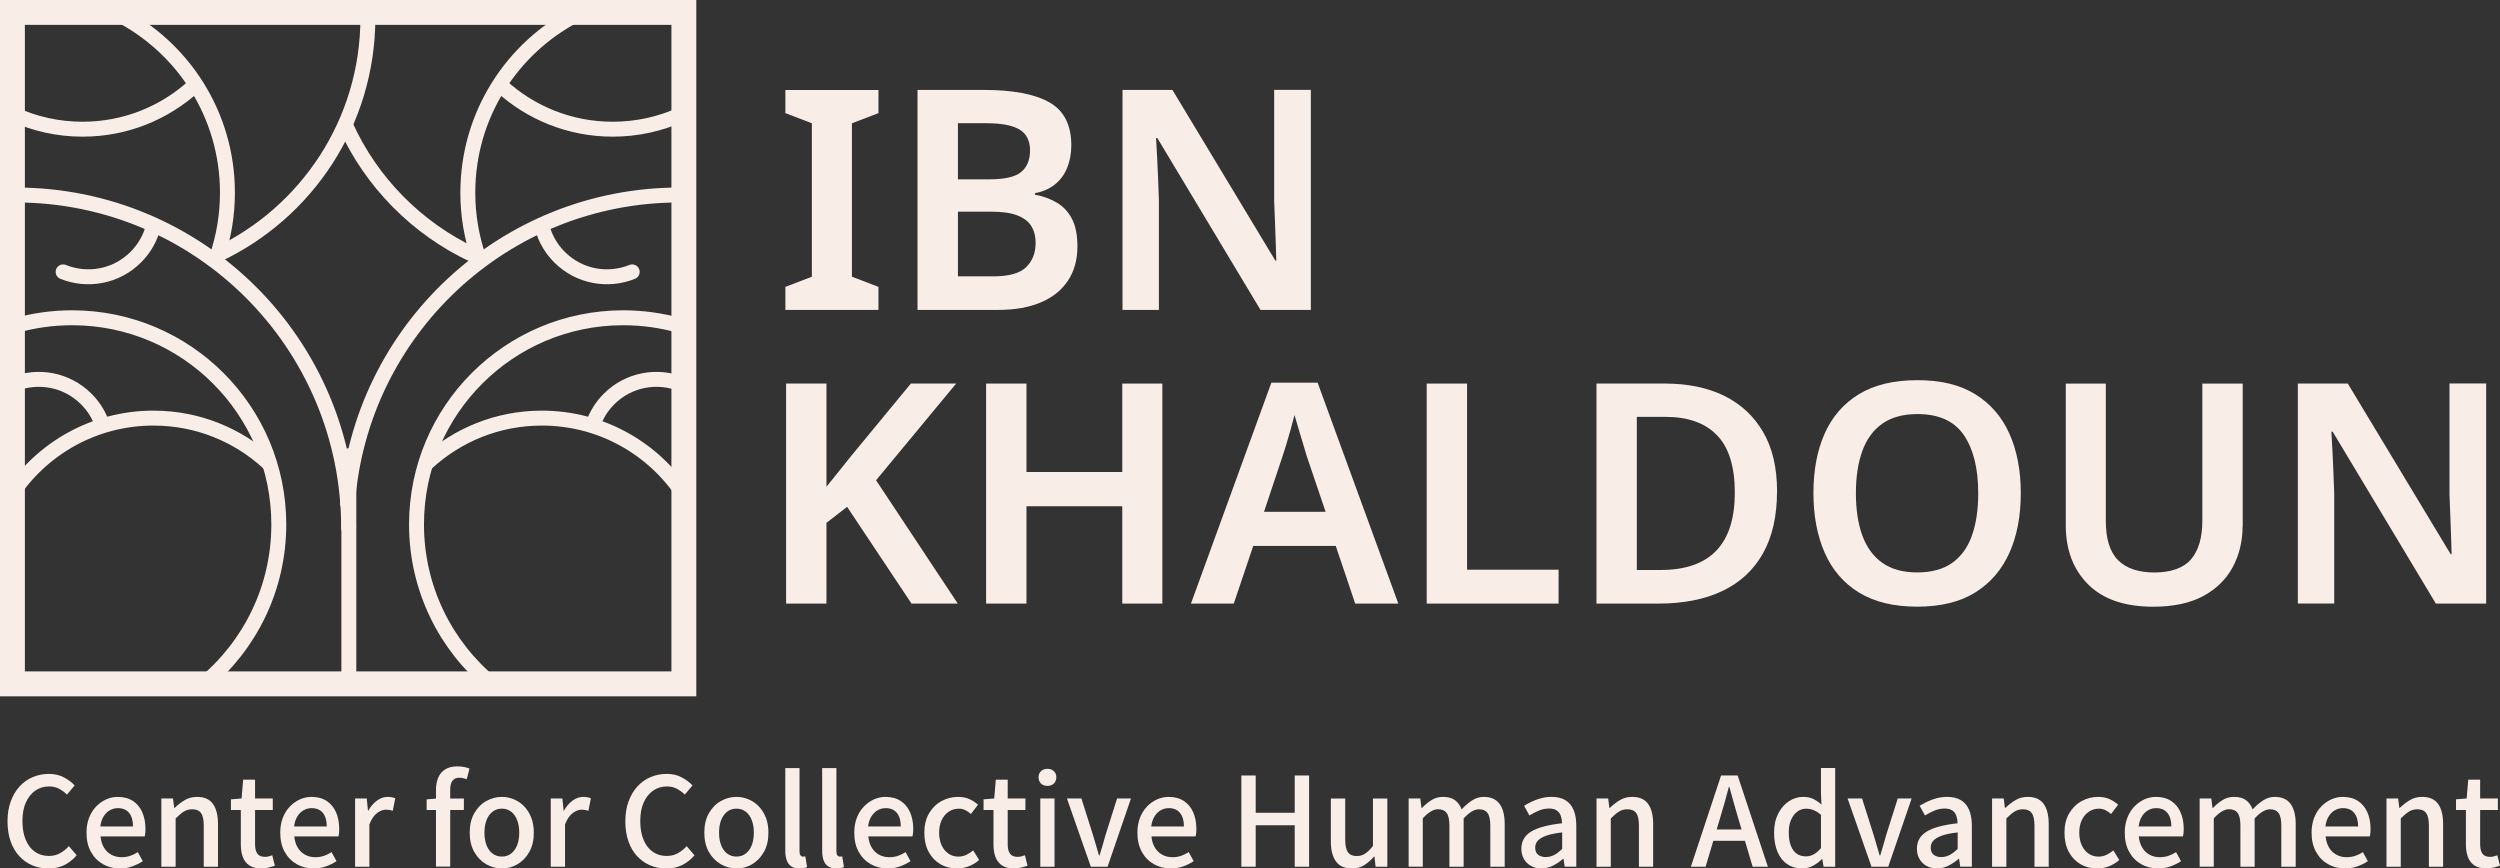 <?xml version="1.0" encoding="UTF-8"?>
<svg id="Layer_2" data-name="Layer 2" xmlns="http://www.w3.org/2000/svg" viewBox="0 0 502.33 174.5">
  <rect x="0" y="0" width="502.33" height="174.5" fill="#333333" stroke="none"/>
  <defs>
    <style>
      .cls-1 {
      stroke-width: 3px;
      }

      .cls-1, .cls-2 {
      fill: none;
      stroke: #f8ede7;
      stroke-linecap: round;
      stroke-miterlimit: 10;
      }

      .cls-2 {
      stroke-width: 5px;
      }

      .cls-3 {
      fill: #f8ede7;
      }
    </style>
  </defs>
  <g id="Layer_1-2" data-name="Layer 1">
    <g>
      <path class="cls-1" d="M22.96,2.43c.48.22.32.19.78.43,13.03,6.65,21.96,20.21,21.96,35.85,0,4.54-.75,8.9-2.13,12.96"/>
      <rect class="cls-2" x="2.5" y="2.5" width="134.91" height="134.91"/>
      <path class="cls-1" d="M3.18,39.18c36.93,0,66.87,29.94,66.87,66.87"/>
      <path class="cls-1" d="M73.92,3.56c0,21.06-12.38,39.23-30.25,47.64"/>
      <path class="cls-1" d="M20.55,85.32c-.64-1.88-1.72-3.65-3.22-5.15-3.95-3.95-9.73-4.93-14.6-2.96"/>
      <path class="cls-1" d="M30.5,46.52c-.64,1.88-1.72,3.65-3.22,5.15-3.95,3.95-9.73,4.93-14.6,2.96"/>
      <path class="cls-1" d="M3.21,65.4c3.59-1.01,7.37-1.55,11.28-1.55,22.94,0,41.53,18.59,41.53,41.53,0,12.9-5.88,24.43-15.11,32.04"/>
      <line class="cls-1" x1="70.09" y1="137.34" x2="70.09" y2="91.58"/>
      <path class="cls-1" d="M2.33,99.35c6.11-9.24,16.59-15.34,28.5-15.34,8.88,0,16.97,3.39,23.04,8.95"/>
      <path class="cls-1" d="M2.78,22.97c4.21,1.92,8.88,2.99,13.81,2.99,8.65,0,16.53-3.3,22.44-8.71"/>
      <g>
        <path class="cls-1" d="M116.74,2.43c-.48.22-.32.19-.78.43-13.03,6.65-21.96,20.21-21.96,35.85,0,4.54.75,8.9,2.13,12.96"/>
        <path class="cls-1" d="M136.52,39.18c-35.26,0-64.15,27.29-66.68,61.91"/>
        <path class="cls-1" d="M119.16,85.32c.64-1.88,1.72-3.65,3.22-5.15,3.95-3.95,9.73-4.93,14.6-2.96"/>
        <path class="cls-1" d="M109.21,46.52c.64,1.88,1.72,3.65,3.22,5.15,3.95,3.95,9.73,4.93,14.6,2.96"/>
        <path class="cls-1" d="M136.5,65.4c-3.59-1.01-7.37-1.55-11.28-1.55-22.94,0-41.53,18.59-41.53,41.53,0,12.9,5.88,24.43,15.11,32.04"/>
        <path class="cls-1" d="M137.38,99.35c-6.11-9.24-16.59-15.34-28.5-15.34-8.88,0-16.97,3.39-23.04,8.95"/>
        <path class="cls-1" d="M136.93,22.97c-4.21,1.92-8.88,2.99-13.81,2.99-8.65,0-16.53-3.3-22.44-8.71"/>
      </g>
      <path class="cls-1" d="M69.46,25.24c5.16,11.4,14.28,20.64,25.59,25.96"/>
    </g>
    <g>
      <path class="cls-3" d="M176.51,62.28h-18.7v-4.64l5.32-2.04v-30.83l-5.32-2.04v-4.64h18.7v4.64l-5.33,2.04v30.83l5.33,2.04v4.64Z"/>
      <path class="cls-3" d="M197.74,18.07c5.78,0,10.14.83,13.09,2.48,2.95,1.65,4.43,4.54,4.43,8.67,0,1.65-.28,3.16-.84,4.52-.56,1.36-1.38,2.48-2.48,3.34-1.09.87-2.42,1.45-3.99,1.73v.31c1.61.29,3.06.82,4.37,1.58,1.3.76,2.32,1.85,3.06,3.25s1.11,3.26,1.11,5.57c0,2.68-.64,4.98-1.92,6.9-1.28,1.92-3.11,3.37-5.48,4.36-2.37.99-5.21,1.49-8.51,1.49h-16.22V18.07h13.37ZM198.86,36.03c3.05,0,5.17-.5,6.35-1.49,1.18-.99,1.76-2.44,1.76-4.33s-.7-3.33-2.11-4.18c-1.4-.84-3.61-1.27-6.62-1.27h-5.76v11.27h6.38ZM192.48,42.53v13h7.06c3.18,0,5.4-.62,6.66-1.86,1.26-1.24,1.89-2.87,1.89-4.89,0-1.28-.28-2.38-.84-3.31s-1.49-1.65-2.79-2.17c-1.3-.52-3.06-.77-5.29-.77h-6.69Z"/>
      <path class="cls-3" d="M263.37,62.28h-10.09l-20.74-34.55h-.25c.08,1.28.16,2.6.22,3.96.06,1.36.12,2.76.19,4.18.06,1.42.11,2.86.16,4.3v22.1h-7.31V18.07h10.03l20.68,34.3h.19c-.04-1.16-.08-2.4-.12-3.75-.04-1.34-.09-2.72-.15-4.15-.06-1.42-.11-2.8-.16-4.12v-22.29h7.37v44.21Z"/>
      <g>
        <path class="cls-3" d="M192.44,121.28h-9.29l-12.94-19.44-4.15,3.22v16.22h-8.11v-44.21h8.11v20.74c.83-1.03,1.66-2.07,2.51-3.13.85-1.05,1.68-2.09,2.51-3.13l11.95-14.49h9.1l-16.1,19.44,16.41,24.77Z"/>
        <path class="cls-3" d="M233.55,121.28h-8.05v-19.56h-19.25v19.56h-8.11v-44.21h8.11v17.77h19.25v-17.77h8.05v44.21Z"/>
        <path class="cls-3" d="M272.3,121.28l-3.9-11.58h-16.59l-3.9,11.58h-8.61l16.16-44.39h9.29l16.22,44.39h-8.67ZM262.52,91.5c-.17-.58-.4-1.37-.71-2.38-.31-1.01-.62-2.04-.93-3.1s-.57-1.93-.77-2.63c-.21.83-.46,1.79-.77,2.88-.31,1.09-.61,2.13-.9,3.1-.29.97-.52,1.68-.68,2.14l-3.78,11.33h12.38l-3.84-11.33Z"/>
        <path class="cls-3" d="M286.67,121.28v-44.21h8.11v37.4h18.39v6.81h-26.5Z"/>
        <path class="cls-3" d="M357.06,98.74c0,4.95-.94,9.1-2.82,12.45-1.88,3.34-4.59,5.86-8.14,7.55s-7.84,2.54-12.88,2.54h-12.44v-44.21h13.81c4.58,0,8.54.83,11.89,2.48,3.34,1.65,5.94,4.08,7.8,7.27,1.86,3.2,2.79,7.17,2.79,11.92ZM348.58,98.99c0-5.24-1.2-9.09-3.59-11.55-2.39-2.46-5.84-3.68-10.34-3.68h-5.76v30.77h4.71c5.04,0,8.79-1.3,11.27-3.9s3.71-6.48,3.71-11.64Z"/>
        <path class="cls-3" d="M406.04,99.11c0,4.58-.76,8.58-2.29,11.98-1.53,3.41-3.82,6.06-6.87,7.96s-6.93,2.85-11.64,2.85-8.66-.95-11.73-2.85c-3.08-1.9-5.37-4.56-6.87-7.99-1.51-3.43-2.26-7.43-2.26-12.01s.75-8.56,2.26-11.95c1.51-3.38,3.8-6.01,6.87-7.89,3.07-1.88,7.01-2.82,11.79-2.82s8.52.94,11.58,2.82c3.05,1.88,5.35,4.52,6.87,7.92,1.53,3.41,2.29,7.4,2.29,11.98ZM372.91,99.11c0,3.3.43,6.14,1.3,8.51.87,2.37,2.21,4.2,4.02,5.48,1.82,1.28,4.15,1.92,7,1.92s5.23-.64,7.03-1.92c1.8-1.28,3.12-3.11,3.96-5.48.85-2.37,1.27-5.21,1.27-8.51,0-4.95-.96-8.84-2.88-11.67-1.92-2.83-5.03-4.24-9.32-4.24-2.89,0-5.24.64-7.06,1.92s-3.16,3.11-4.02,5.48c-.87,2.37-1.3,5.21-1.3,8.51Z"/>
        <path class="cls-3" d="M450.61,105.68c0,3.06-.66,5.81-1.98,8.27-1.32,2.46-3.3,4.4-5.94,5.82-2.64,1.42-5.99,2.14-10.03,2.14-5.74,0-10.1-1.5-13.09-4.49-2.99-2.99-4.49-6.94-4.49-11.86v-28.48h8.05v27.61c0,3.59.81,6.21,2.45,7.86,1.63,1.65,4.08,2.48,7.34,2.48s5.83-.89,7.34-2.66c1.51-1.77,2.26-4.35,2.26-7.74v-27.55h8.11v28.6Z"/>
        <path class="cls-3" d="M499.53,121.28h-10.09l-20.74-34.55h-.25c.08,1.28.16,2.6.22,3.96.06,1.36.12,2.76.19,4.18.06,1.42.11,2.86.16,4.3v22.1h-7.31v-44.21h10.03l20.68,34.3h.19c-.04-1.16-.08-2.4-.12-3.75-.04-1.34-.09-2.72-.15-4.15-.06-1.42-.11-2.8-.16-4.12v-22.29h7.37v44.21Z"/>
      </g>
    </g>
    <g>
      <path class="cls-3" d="M9.67,174.5c-1.14,0-2.21-.21-3.2-.63-.99-.42-1.85-1.04-2.6-1.85-.75-.81-1.33-1.8-1.74-2.97-.41-1.17-.62-2.51-.62-4.02s.22-2.83.65-4c.43-1.18,1.02-2.18,1.77-3,.75-.82,1.62-1.45,2.64-1.88s2.1-.65,3.26-.65,2.13.23,3.01.7,1.6,1,2.16,1.62l-1.54,1.84c-.48-.48-1.02-.87-1.6-1.18-.59-.31-1.25-.46-1.98-.46-1.06,0-1.99.28-2.8.85-.8.56-1.43,1.36-1.89,2.39-.46,1.03-.68,2.26-.68,3.71s.21,2.69.65,3.74c.43,1.05,1.04,1.86,1.84,2.43.8.56,1.73.85,2.81.85.83,0,1.57-.18,2.23-.54s1.26-.83,1.8-1.43l1.57,1.84c-.75.86-1.59,1.52-2.52,1.98-.94.46-2,.68-3.2.68Z"/>
      <path class="cls-3" d="M24.07,174.5c-1.24,0-2.37-.29-3.38-.86s-1.82-1.39-2.41-2.46c-.6-1.07-.9-2.36-.9-3.87,0-1.11.17-2.11.52-3,.35-.89.82-1.64,1.42-2.26.6-.62,1.27-1.1,2.02-1.43.75-.33,1.51-.5,2.29-.5,1.21,0,2.23.27,3.06.81s1.46,1.29,1.89,2.26c.43.97.65,2.1.65,3.4,0,.28-.01.55-.04.81-.03.26-.06.48-.11.66h-8.88c.08.86.31,1.6.68,2.23s.86,1.1,1.47,1.44,1.3.51,2.08.51c.61,0,1.19-.09,1.72-.27.53-.18,1.04-.43,1.54-.75l1,1.82c-.63.41-1.33.76-2.1,1.04-.77.28-1.6.42-2.5.42ZM20.16,166.06h6.57c0-1.16-.26-2.06-.78-2.71-.52-.65-1.28-.97-2.28-.97-.56,0-1.09.14-1.59.42-.5.28-.92.7-1.26,1.24-.34.55-.56,1.22-.66,2.01Z"/>
      <path class="cls-3" d="M32.42,174.15v-13.71h2.34l.25,1.92h.05c.63-.61,1.31-1.14,2.04-1.58.73-.44,1.56-.66,2.49-.66,1.46,0,2.52.47,3.2,1.41.67.94,1.01,2.28,1.01,4.02v8.61h-2.86v-8.26c0-1.18-.18-2.02-.55-2.53-.37-.51-.95-.76-1.77-.76-.63,0-1.19.15-1.68.46s-1.04.77-1.65,1.38v9.7h-2.86Z"/>
      <path class="cls-3" d="M52.55,174.5c-1.03,0-1.84-.2-2.45-.61-.61-.41-1.04-.97-1.31-1.69-.27-.72-.4-1.56-.4-2.53v-6.92h-1.99v-2.14l2.14-.17.32-3.78h2.39v3.78h3.56v2.31h-3.56v6.94c0,.81.16,1.43.47,1.85.31.42.83.63,1.54.63.23,0,.48-.03.75-.1.26-.07.5-.14.7-.22l.52,2.11c-.37.12-.78.23-1.23.35s-.94.17-1.46.17Z"/>
      <path class="cls-3" d="M63,174.5c-1.24,0-2.37-.29-3.38-.86s-1.82-1.39-2.41-2.46c-.6-1.07-.9-2.36-.9-3.87,0-1.11.17-2.11.52-3,.35-.89.82-1.64,1.42-2.26.6-.62,1.27-1.1,2.02-1.43.75-.33,1.51-.5,2.29-.5,1.21,0,2.23.27,3.06.81s1.46,1.29,1.89,2.26c.43.97.65,2.1.65,3.4,0,.28-.01.55-.04.81-.03.26-.06.48-.11.66h-8.88c.08.86.31,1.6.68,2.23s.86,1.1,1.47,1.44,1.3.51,2.08.51c.61,0,1.19-.09,1.72-.27.53-.18,1.04-.43,1.54-.75l1,1.82c-.63.41-1.33.76-2.1,1.04-.77.28-1.6.42-2.5.42ZM59.09,166.06h6.57c0-1.16-.26-2.06-.78-2.71-.52-.65-1.28-.97-2.28-.97-.56,0-1.09.14-1.59.42-.5.28-.92.7-1.26,1.24-.34.55-.56,1.22-.66,2.01Z"/>
      <path class="cls-3" d="M71.35,174.15v-13.71h2.34l.25,2.46h.05c.5-.88,1.09-1.56,1.77-2.05.68-.49,1.39-.73,2.14-.73.33,0,.61.03.85.08s.46.12.67.2l-.5,2.51c-.25-.08-.47-.14-.67-.17-.2-.03-.44-.05-.72-.05-.55,0-1.13.22-1.74.66-.61.44-1.14,1.21-1.57,2.3v8.51h-2.86Z"/>
      <path class="cls-3" d="M85.73,162.76v-2.14l2.01-.17h5.47v2.31h-7.49ZM87.6,174.15v-15.4c0-.95.15-1.77.45-2.49.3-.71.77-1.27,1.41-1.67.64-.4,1.46-.6,2.47-.6.46,0,.9.04,1.32.12.41.08.78.19,1.09.32l-.57,2.16c-.48-.22-.98-.32-1.49-.32-.6,0-1.05.2-1.36.6-.31.4-.46,1.01-.46,1.84v15.42h-2.86Z"/>
      <path class="cls-3" d="M100.85,174.5c-1.13,0-2.18-.29-3.17-.86-.99-.57-1.78-1.39-2.39-2.46s-.91-2.36-.91-3.87.3-2.82.91-3.89,1.4-1.89,2.39-2.45c.99-.56,2.04-.85,3.17-.85.83,0,1.63.16,2.41.49s1.47.79,2.06,1.41,1.07,1.36,1.42,2.25c.35.89.52,1.9.52,3.05,0,1.51-.3,2.8-.91,3.87s-1.39,1.89-2.36,2.46c-.97.57-2.02.86-3.15.86ZM100.85,172.11c.71,0,1.33-.2,1.85-.6.52-.4.92-.96,1.21-1.68.28-.72.42-1.56.42-2.53s-.14-1.8-.42-2.52-.68-1.29-1.21-1.69-1.14-.61-1.85-.61-1.36.2-1.88.61-.92.97-1.21,1.69c-.28.72-.42,1.56-.42,2.52s.14,1.8.42,2.53c.28.72.68,1.28,1.21,1.68.52.4,1.15.6,1.88.6Z"/>
      <path class="cls-3" d="M110.66,174.15v-13.71h2.34l.25,2.46h.05c.5-.88,1.09-1.56,1.77-2.05.68-.49,1.39-.73,2.14-.73.33,0,.61.03.85.08s.46.12.67.2l-.5,2.51c-.25-.08-.47-.14-.67-.17-.2-.03-.44-.05-.72-.05-.55,0-1.13.22-1.74.66-.61.44-1.14,1.21-1.57,2.3v8.51h-2.86Z"/>
      <path class="cls-3" d="M133.81,174.5c-1.14,0-2.21-.21-3.2-.63-.99-.42-1.85-1.04-2.6-1.85-.75-.81-1.33-1.8-1.74-2.97-.41-1.17-.62-2.51-.62-4.02s.22-2.83.65-4c.43-1.18,1.02-2.18,1.77-3,.75-.82,1.62-1.45,2.64-1.88s2.1-.65,3.26-.65,2.13.23,3.01.7,1.6,1,2.16,1.62l-1.54,1.84c-.48-.48-1.02-.87-1.6-1.18-.59-.31-1.25-.46-1.98-.46-1.06,0-1.99.28-2.8.85-.8.56-1.43,1.36-1.89,2.39-.46,1.03-.68,2.26-.68,3.71s.21,2.69.65,3.74c.43,1.05,1.04,1.86,1.84,2.43.8.56,1.73.85,2.81.85.83,0,1.57-.18,2.23-.54s1.26-.83,1.8-1.43l1.57,1.84c-.75.86-1.59,1.52-2.52,1.98-.94.46-2,.68-3.2.68Z"/>
      <path class="cls-3" d="M147.99,174.5c-1.13,0-2.18-.29-3.17-.86-.99-.57-1.78-1.39-2.39-2.46s-.91-2.36-.91-3.87.3-2.82.91-3.89,1.4-1.89,2.39-2.45c.99-.56,2.04-.85,3.17-.85.83,0,1.63.16,2.41.49s1.47.79,2.06,1.41,1.07,1.36,1.42,2.25c.35.89.52,1.9.52,3.05,0,1.51-.3,2.8-.91,3.87s-1.39,1.89-2.36,2.46c-.97.57-2.02.86-3.15.86ZM147.99,172.11c.71,0,1.33-.2,1.85-.6.52-.4.92-.96,1.21-1.68.28-.72.42-1.56.42-2.53s-.14-1.8-.42-2.52-.68-1.29-1.21-1.69-1.14-.61-1.85-.61-1.36.2-1.88.61-.92.97-1.21,1.69c-.28.72-.42,1.56-.42,2.52s.14,1.8.42,2.53c.28.72.68,1.28,1.21,1.68.52.4,1.15.6,1.88.6Z"/>
      <path class="cls-3" d="M160.63,174.5c-.7,0-1.25-.15-1.67-.44-.42-.29-.71-.71-.9-1.24-.18-.54-.27-1.17-.27-1.9v-16.59h2.86v16.74c0,.38.07.65.21.81.14.16.29.24.46.24.07,0,.13,0,.2-.01.07,0,.17-.02.3-.04l.35,2.16c-.17.07-.37.13-.62.19-.25.06-.56.09-.92.09Z"/>
      <path class="cls-3" d="M168.04,174.5c-.7,0-1.25-.15-1.67-.44-.42-.29-.71-.71-.9-1.24-.18-.54-.27-1.17-.27-1.9v-16.59h2.86v16.74c0,.38.07.65.21.81.14.16.29.24.46.24.07,0,.13,0,.2-.01.07,0,.17-.02.3-.04l.35,2.16c-.17.07-.37.13-.62.19-.25.06-.56.09-.92.09Z"/>
      <path class="cls-3" d="M178.34,174.5c-1.24,0-2.37-.29-3.38-.86s-1.82-1.39-2.41-2.46c-.6-1.07-.9-2.36-.9-3.87,0-1.11.17-2.11.52-3,.35-.89.82-1.64,1.42-2.26.6-.62,1.27-1.1,2.02-1.43.75-.33,1.51-.5,2.29-.5,1.21,0,2.23.27,3.06.81s1.46,1.29,1.89,2.26c.43.97.65,2.1.65,3.4,0,.28-.01.55-.04.81-.03.26-.06.48-.11.66h-8.88c.08.86.31,1.6.68,2.23s.86,1.1,1.47,1.44,1.3.51,2.08.51c.61,0,1.19-.09,1.72-.27.53-.18,1.04-.43,1.54-.75l1,1.82c-.63.41-1.33.76-2.1,1.04-.77.28-1.6.42-2.5.42ZM174.43,166.06h6.57c0-1.16-.26-2.06-.78-2.71-.52-.65-1.28-.97-2.28-.97-.56,0-1.09.14-1.59.42-.5.28-.92.7-1.26,1.24-.34.55-.56,1.22-.66,2.01Z"/>
      <path class="cls-3" d="M192.27,174.5c-1.24,0-2.36-.29-3.33-.86s-1.76-1.39-2.34-2.46-.87-2.36-.87-3.87.31-2.82.95-3.89c.63-1.07,1.46-1.89,2.49-2.45,1.03-.56,2.14-.85,3.33-.85.88,0,1.64.15,2.29.45.65.3,1.22.67,1.72,1.12l-1.42,1.87c-.37-.33-.75-.59-1.14-.78-.4-.19-.83-.29-1.29-.29-.76,0-1.44.2-2.04.61s-1.07.97-1.41,1.69-.51,1.56-.51,2.52.17,1.8.5,2.53c.33.72.79,1.28,1.37,1.68.58.4,1.24.6,1.99.6.58,0,1.12-.12,1.62-.36.5-.24.95-.54,1.37-.88l1.19,1.92c-.63.56-1.33.99-2.11,1.28s-1.56.44-2.34.44Z"/>
      <path class="cls-3" d="M203.78,174.5c-1.03,0-1.84-.2-2.45-.61-.61-.41-1.04-.97-1.31-1.69-.27-.72-.4-1.56-.4-2.53v-6.92h-1.99v-2.14l2.14-.17.32-3.78h2.39v3.78h3.56v2.31h-3.56v6.94c0,.81.16,1.43.47,1.85.31.42.83.63,1.54.63.23,0,.48-.03.75-.1.26-.07.5-.14.7-.22l.52,2.11c-.37.12-.78.23-1.23.35s-.94.17-1.46.17Z"/>
      <path class="cls-3" d="M210.48,157.91c-.55,0-.98-.16-1.31-.47-.32-.31-.49-.74-.49-1.27,0-.5.16-.9.49-1.22.32-.31.76-.47,1.31-.47.51,0,.94.16,1.27.47.33.32.5.72.5,1.22,0,.53-.17.95-.5,1.27-.33.32-.75.47-1.27.47ZM209.03,174.15v-13.71h2.86v13.71h-2.86Z"/>
      <path class="cls-3" d="M219.18,174.15l-4.8-13.71h2.91l2.34,7.39c.2.66.4,1.34.6,2.03.2.69.4,1.37.6,2.05h.1c.21-.68.42-1.36.62-2.05.2-.69.39-1.36.57-2.03l2.34-7.39h2.79l-4.7,13.71h-3.36Z"/>
      <path class="cls-3" d="M235.23,174.5c-1.24,0-2.37-.29-3.38-.86s-1.82-1.39-2.41-2.46c-.6-1.07-.9-2.36-.9-3.87,0-1.11.17-2.11.52-3,.35-.89.82-1.64,1.42-2.26.6-.62,1.27-1.1,2.02-1.43.75-.33,1.51-.5,2.29-.5,1.21,0,2.23.27,3.06.81s1.46,1.29,1.89,2.26c.43.97.65,2.1.65,3.4,0,.28-.01.55-.04.81-.03.26-.06.48-.11.66h-8.88c.08.86.31,1.6.68,2.23s.86,1.1,1.47,1.44,1.3.51,2.08.51c.61,0,1.19-.09,1.72-.27.53-.18,1.04-.43,1.54-.75l1,1.82c-.63.41-1.33.76-2.1,1.04-.77.28-1.6.42-2.5.42ZM231.32,166.06h6.57c0-1.16-.26-2.06-.78-2.71-.52-.65-1.28-.97-2.28-.97-.56,0-1.09.14-1.59.42-.5.28-.92.7-1.26,1.24-.34.55-.56,1.22-.66,2.01Z"/>
      <path class="cls-3" d="M249.43,174.15v-18.33h2.88v7.49h7.84v-7.49h2.89v18.33h-2.89v-8.33h-7.84v8.33h-2.88Z"/>
      <path class="cls-3" d="M271.64,174.5c-1.46,0-2.53-.47-3.21-1.42-.68-.95-1.02-2.28-1.02-4v-8.63h2.89v8.28c0,1.16.18,2,.55,2.51.37.51.95.77,1.74.77.63,0,1.19-.16,1.69-.48.5-.32,1.03-.84,1.59-1.55v-9.53h2.89v13.71h-2.36l-.22-2.06h-.07c-.63.71-1.29,1.29-1.99,1.74-.7.45-1.52.67-2.46.67Z"/>
      <path class="cls-3" d="M283.04,174.15v-13.71h2.34l.25,1.94h.05c.6-.63,1.24-1.17,1.93-1.6.69-.44,1.46-.66,2.33-.66,1.01,0,1.82.22,2.41.66.6.44,1.04,1.06,1.34,1.85.68-.73,1.38-1.33,2.1-1.8s1.5-.71,2.35-.71c1.43,0,2.48.47,3.17,1.41.69.94,1.03,2.28,1.03,4.02v8.61h-2.89v-8.26c0-1.18-.18-2.02-.55-2.53-.37-.51-.94-.76-1.72-.76-.46,0-.95.15-1.46.45-.51.3-1.05.76-1.63,1.39v9.7h-2.86v-8.26c0-1.18-.18-2.02-.55-2.53-.37-.51-.95-.76-1.74-.76-.45,0-.93.15-1.44.45-.51.3-1.05.76-1.62,1.39v9.7h-2.86Z"/>
      <path class="cls-3" d="M309.72,174.5c-.78,0-1.47-.17-2.08-.5-.61-.33-1.08-.8-1.43-1.39-.35-.6-.52-1.29-.52-2.09,0-1.48.65-2.62,1.95-3.42s3.38-1.36,6.23-1.68c-.02-.53-.1-1.02-.25-1.47-.15-.45-.41-.81-.78-1.08s-.9-.41-1.58-.41-1.4.14-2.06.42c-.66.28-1.29.61-1.89.97l-1.07-1.94c.48-.3,1.01-.58,1.59-.86.58-.27,1.2-.5,1.87-.67.66-.17,1.35-.26,2.06-.26,1.14,0,2.08.23,2.81.68s1.27,1.12,1.63,1.98c.36.86.53,1.91.53,3.13v8.23h-2.34l-.22-1.57h-.1c-.61.53-1.29.98-2.01,1.36-.73.37-1.51.56-2.34.56ZM310.6,172.21c.6,0,1.15-.14,1.67-.41s1.05-.68,1.62-1.21v-3.33c-1.34.15-2.41.37-3.21.66-.8.29-1.36.63-1.7,1.02s-.51.84-.51,1.36c0,.68.21,1.17.62,1.47.41.3.92.45,1.52.45Z"/>
      <path class="cls-3" d="M320.79,174.15v-13.71h2.34l.25,1.92h.05c.63-.61,1.31-1.14,2.04-1.58.73-.44,1.56-.66,2.49-.66,1.46,0,2.52.47,3.2,1.41.67.94,1.01,2.28,1.01,4.02v8.61h-2.86v-8.26c0-1.18-.18-2.02-.55-2.53-.37-.51-.95-.76-1.77-.76-.63,0-1.19.15-1.68.46s-1.04.77-1.65,1.38v9.7h-2.86Z"/>
      <path class="cls-3" d="M339.75,174.15l6.07-18.33h3.33l6.07,18.33h-3.06l-2.96-9.95c-.3-.99-.59-2-.87-3.02-.28-1.02-.56-2.04-.85-3.07h-.1c-.27,1.04-.54,2.07-.83,3.08-.29,1.01-.58,2.02-.88,3.01l-2.96,9.95h-2.96ZM343.18,168.95v-2.29h8.56v2.29h-8.56Z"/>
      <path class="cls-3" d="M362.09,174.5c-1.13,0-2.11-.28-2.96-.85-.85-.56-1.5-1.38-1.96-2.46-.46-1.08-.7-2.37-.7-3.88s.28-2.75.83-3.83,1.28-1.91,2.16-2.49c.89-.58,1.84-.87,2.85-.87.8,0,1.47.14,2.03.41.56.27,1.11.65,1.65,1.13l-.1-2.26v-5.08h2.86v19.83h-2.34l-.25-1.54h-.07c-.51.53-1.11.98-1.79,1.34-.68.37-1.42.55-2.21.55ZM362.78,172.08c.58,0,1.12-.13,1.62-.4.5-.26,1-.69,1.49-1.27v-6.67c-.5-.45-1-.77-1.49-.96-.5-.19-1-.29-1.52-.29-.63,0-1.21.2-1.73.58s-.94.94-1.26,1.64c-.32.71-.47,1.55-.47,2.55s.13,1.9.4,2.62.65,1.26,1.16,1.63c.5.36,1.11.55,1.8.55Z"/>
      <path class="cls-3" d="M376.04,174.15l-4.8-13.71h2.91l2.34,7.39c.2.66.4,1.34.6,2.03.2.69.4,1.37.6,2.05h.1c.21-.68.42-1.36.62-2.05.2-.69.39-1.36.57-2.03l2.34-7.39h2.79l-4.7,13.71h-3.36Z"/>
      <path class="cls-3" d="M389.2,174.5c-.78,0-1.47-.17-2.08-.5-.61-.33-1.08-.8-1.43-1.39-.35-.6-.52-1.29-.52-2.09,0-1.48.65-2.62,1.95-3.42s3.38-1.36,6.23-1.68c-.02-.53-.1-1.02-.25-1.47-.15-.45-.41-.81-.78-1.08s-.9-.41-1.58-.41-1.4.14-2.06.42c-.66.28-1.29.61-1.89.97l-1.07-1.94c.48-.3,1.01-.58,1.59-.86.58-.27,1.2-.5,1.87-.67.66-.17,1.35-.26,2.06-.26,1.14,0,2.08.23,2.81.68s1.27,1.12,1.63,1.98c.36.86.53,1.91.53,3.13v8.23h-2.34l-.22-1.57h-.1c-.61.53-1.29.98-2.01,1.36-.73.37-1.51.56-2.34.56ZM390.07,172.21c.6,0,1.15-.14,1.67-.41s1.05-.68,1.62-1.21v-3.33c-1.34.15-2.41.37-3.21.66-.8.29-1.36.63-1.7,1.02s-.51.84-.51,1.36c0,.68.21,1.17.62,1.47.41.3.92.45,1.52.45Z"/>
      <path class="cls-3" d="M400.27,174.15v-13.71h2.34l.25,1.92h.05c.63-.61,1.31-1.14,2.04-1.58.73-.44,1.56-.66,2.49-.66,1.46,0,2.52.47,3.2,1.41.67.94,1.01,2.28,1.01,4.02v8.61h-2.86v-8.26c0-1.18-.18-2.02-.55-2.53-.37-.51-.95-.76-1.77-.76-.63,0-1.19.15-1.68.46s-1.04.77-1.65,1.38v9.7h-2.86Z"/>
      <path class="cls-3" d="M421.36,174.5c-1.24,0-2.36-.29-3.33-.86s-1.76-1.39-2.34-2.46-.87-2.36-.87-3.87.31-2.82.95-3.89c.63-1.07,1.46-1.89,2.49-2.45,1.03-.56,2.14-.85,3.33-.85.88,0,1.64.15,2.29.45.65.3,1.22.67,1.72,1.12l-1.42,1.87c-.37-.33-.75-.59-1.14-.78-.4-.19-.83-.29-1.29-.29-.76,0-1.44.2-2.04.61s-1.07.97-1.41,1.69-.51,1.56-.51,2.52.17,1.8.5,2.53c.33.72.79,1.28,1.37,1.68.58.4,1.24.6,1.99.6.58,0,1.12-.12,1.62-.36.5-.24.95-.54,1.37-.88l1.19,1.92c-.63.56-1.33.99-2.11,1.28s-1.56.44-2.34.44Z"/>
      <path class="cls-3" d="M433.62,174.5c-1.24,0-2.37-.29-3.38-.86s-1.82-1.39-2.41-2.46c-.6-1.07-.9-2.36-.9-3.87,0-1.11.17-2.11.52-3,.35-.89.82-1.64,1.42-2.26.6-.62,1.27-1.1,2.02-1.43.75-.33,1.51-.5,2.29-.5,1.21,0,2.23.27,3.06.81s1.46,1.29,1.89,2.26c.43.97.65,2.1.65,3.4,0,.28-.01.55-.04.81-.03.26-.06.48-.11.66h-8.88c.08.86.31,1.6.68,2.23s.86,1.1,1.47,1.44,1.3.51,2.08.51c.61,0,1.19-.09,1.72-.27.53-.18,1.04-.43,1.54-.75l1,1.82c-.63.41-1.33.76-2.1,1.04-.77.28-1.6.42-2.5.42ZM429.72,166.06h6.57c0-1.16-.26-2.06-.78-2.71-.52-.65-1.28-.97-2.28-.97-.56,0-1.09.14-1.59.42-.5.28-.92.7-1.26,1.24-.34.55-.56,1.22-.66,2.01Z"/>
      <path class="cls-3" d="M441.98,174.15v-13.71h2.34l.25,1.94h.05c.6-.63,1.24-1.17,1.93-1.6.69-.44,1.46-.66,2.33-.66,1.01,0,1.82.22,2.41.66.6.44,1.04,1.06,1.34,1.85.68-.73,1.38-1.33,2.1-1.8s1.5-.71,2.35-.71c1.43,0,2.48.47,3.17,1.41.69.94,1.03,2.28,1.03,4.02v8.61h-2.89v-8.26c0-1.18-.18-2.02-.55-2.53-.37-.51-.94-.76-1.72-.76-.46,0-.95.15-1.46.45-.51.3-1.05.76-1.63,1.39v9.7h-2.86v-8.26c0-1.18-.18-2.02-.55-2.53-.37-.51-.95-.76-1.74-.76-.45,0-.93.15-1.44.45-.51.3-1.05.76-1.62,1.39v9.7h-2.86Z"/>
      <path class="cls-3" d="M471.16,174.5c-1.24,0-2.37-.29-3.38-.86s-1.82-1.39-2.41-2.46c-.6-1.07-.9-2.36-.9-3.87,0-1.11.17-2.11.52-3,.35-.89.82-1.64,1.42-2.26.6-.62,1.27-1.1,2.02-1.43.75-.33,1.51-.5,2.29-.5,1.21,0,2.23.27,3.06.81s1.46,1.29,1.89,2.26c.43.97.65,2.1.65,3.4,0,.28-.01.55-.04.81-.03.26-.06.48-.11.66h-8.88c.08.86.31,1.6.68,2.23s.86,1.1,1.47,1.44,1.3.51,2.08.51c.61,0,1.19-.09,1.72-.27.53-.18,1.04-.43,1.54-.75l1,1.82c-.63.41-1.33.76-2.1,1.04-.77.28-1.6.42-2.5.42ZM467.25,166.06h6.57c0-1.16-.26-2.06-.78-2.71-.52-.65-1.28-.97-2.28-.97-.56,0-1.09.14-1.59.42-.5.28-.92.7-1.26,1.24-.34.55-.56,1.22-.66,2.01Z"/>
      <path class="cls-3" d="M479.52,174.15v-13.71h2.34l.25,1.92h.05c.63-.61,1.31-1.14,2.04-1.58.73-.44,1.56-.66,2.49-.66,1.46,0,2.52.47,3.2,1.41.67.94,1.01,2.28,1.01,4.02v8.61h-2.86v-8.26c0-1.18-.18-2.02-.55-2.53-.37-.51-.95-.76-1.77-.76-.63,0-1.19.15-1.68.46s-1.04.77-1.65,1.38v9.7h-2.86Z"/>
      <path class="cls-3" d="M499.64,174.5c-1.03,0-1.84-.2-2.45-.61-.61-.41-1.04-.97-1.31-1.69-.27-.72-.4-1.56-.4-2.53v-6.92h-1.99v-2.14l2.14-.17.32-3.78h2.39v3.78h3.56v2.31h-3.56v6.94c0,.81.16,1.43.47,1.85.31.42.83.63,1.54.63.23,0,.48-.03.75-.1.26-.07.5-.14.7-.22l.52,2.11c-.37.12-.78.23-1.23.35s-.94.17-1.46.17Z"/>
    </g>
  </g>
</svg>